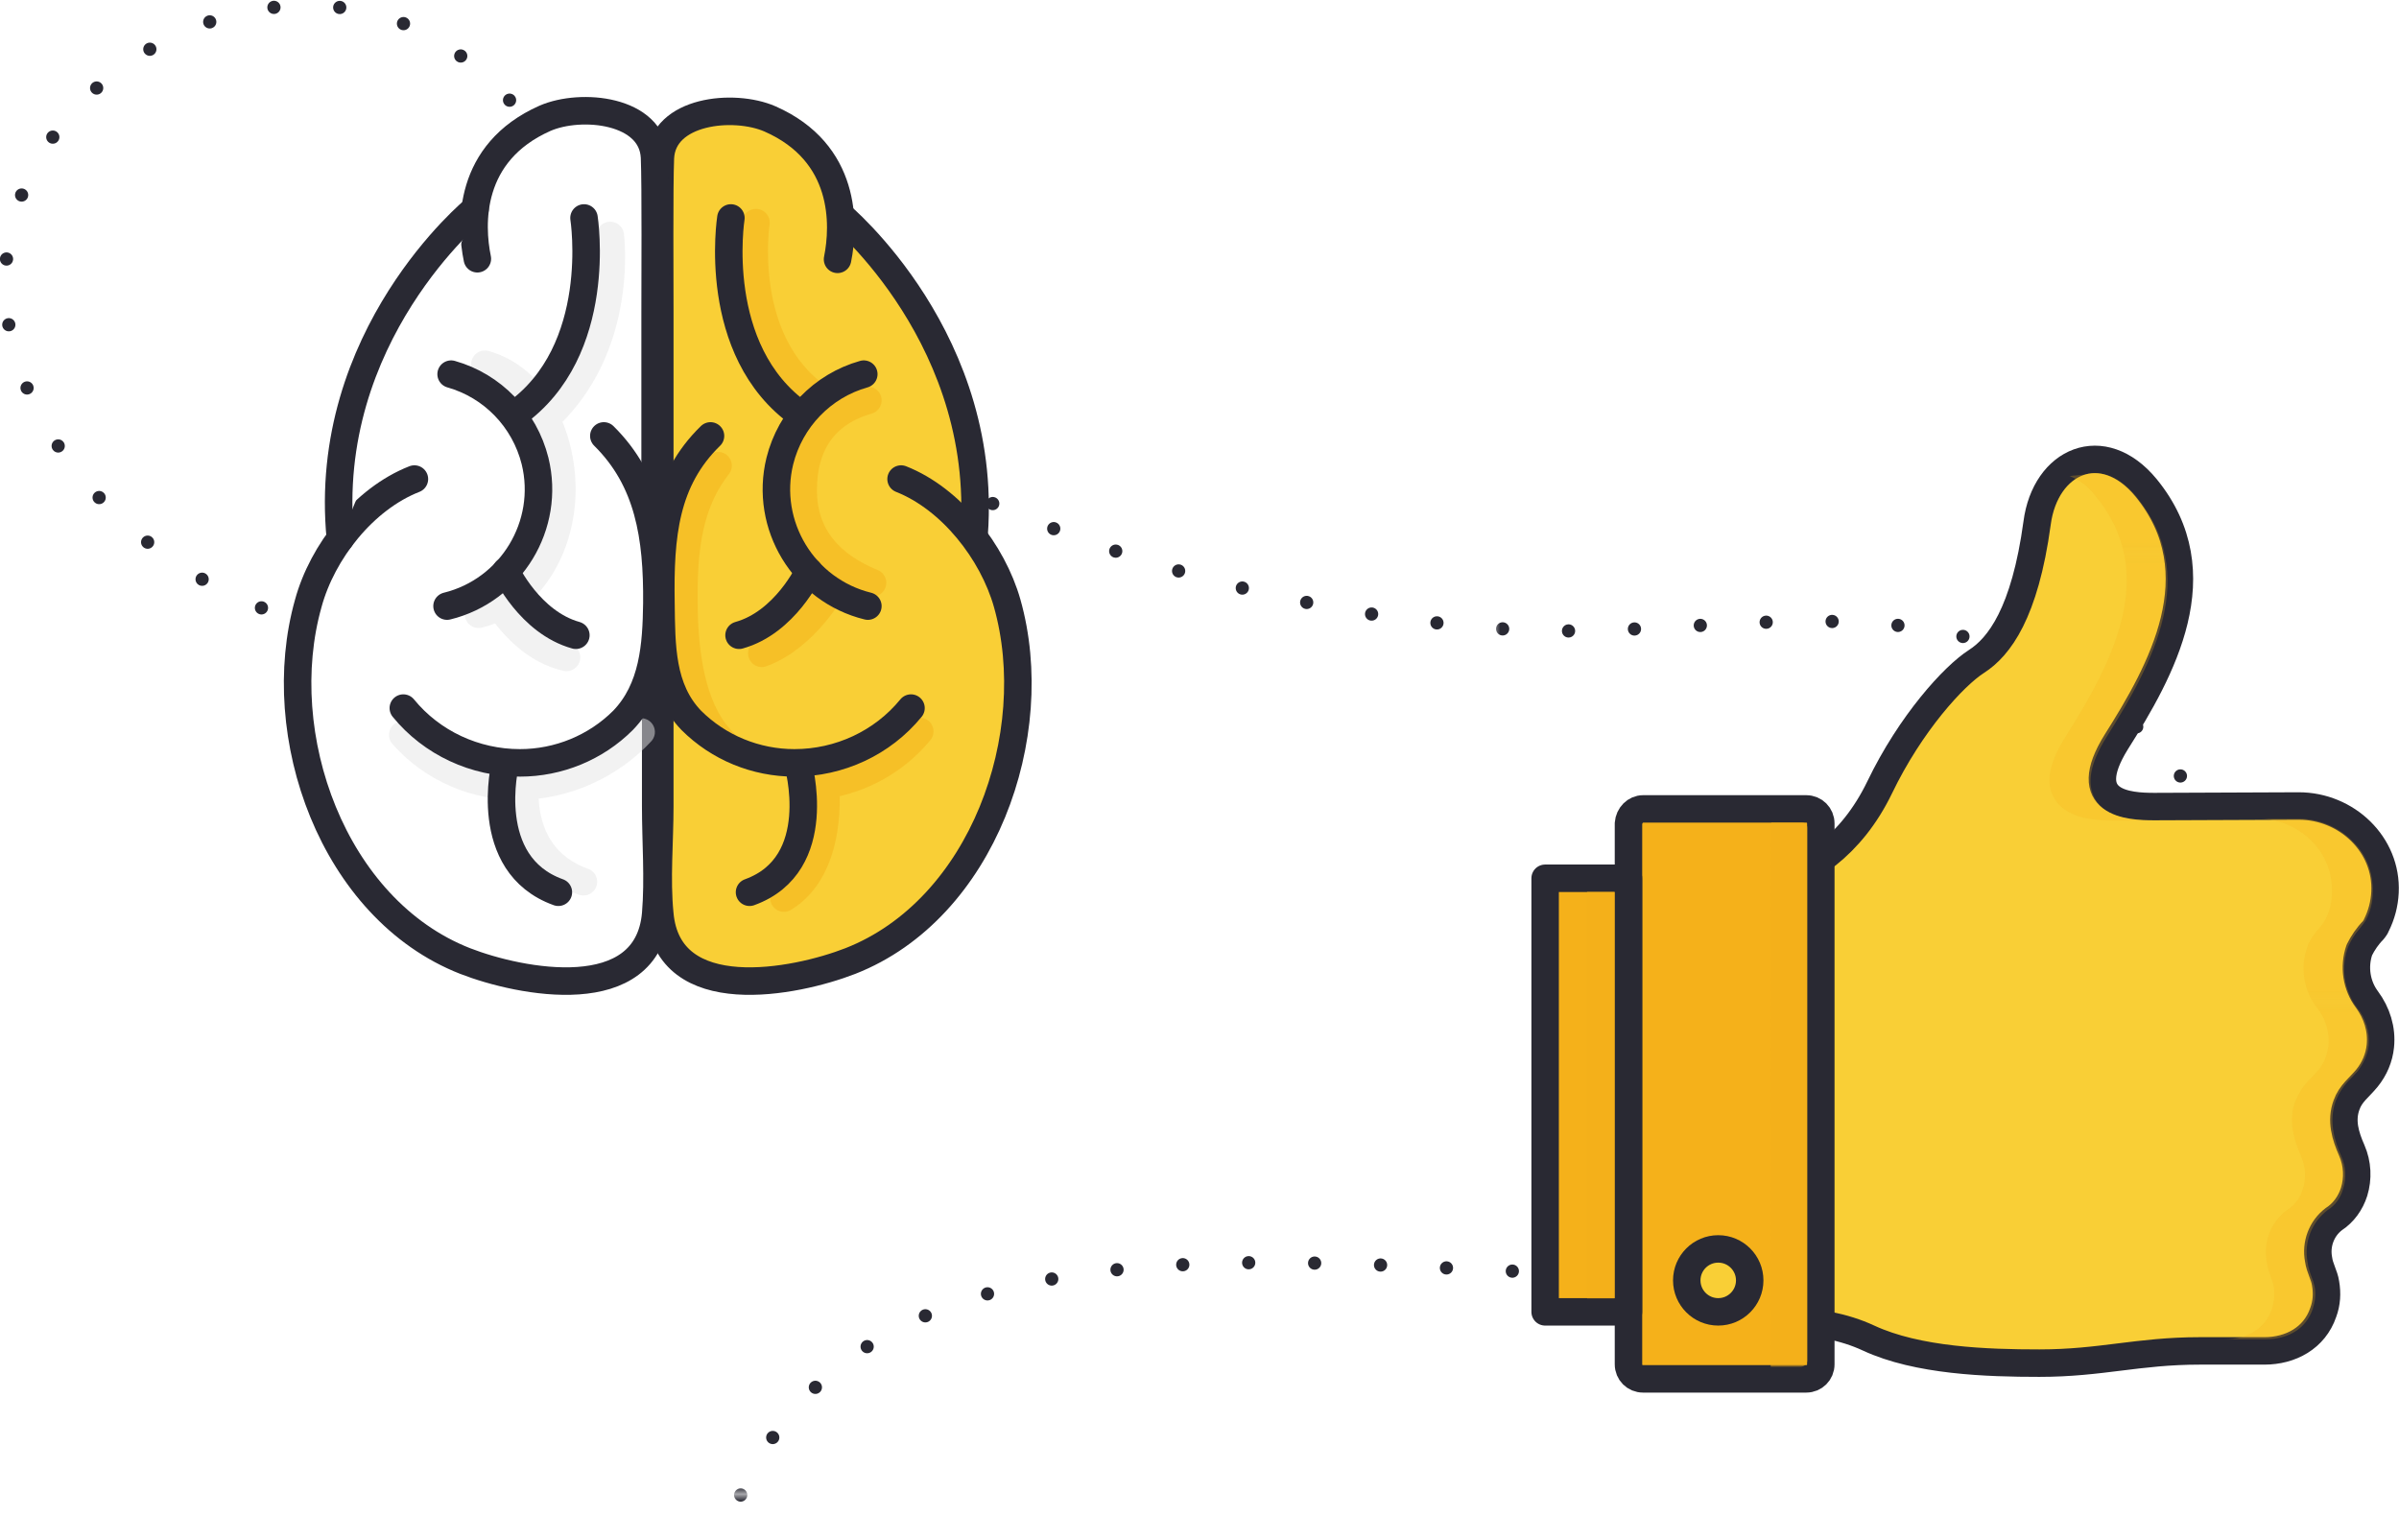 <?xml version="1.0" encoding="UTF-8"?> <!-- Generator: Adobe Illustrator 21.1.0, SVG Export Plug-In . SVG Version: 6.00 Build 0) --> <svg xmlns="http://www.w3.org/2000/svg" xmlns:xlink="http://www.w3.org/1999/xlink" id="Layer_1" x="0px" y="0px" width="411.6px" height="264.3px" viewBox="0 0 411.6 264.3" style="enable-background:new 0 0 411.6 264.3;" xml:space="preserve"> <style type="text/css"> .st0{fill:none;} .st1{fill:#F5B11A;} .st2{fill:#292933;} .st3{fill:none;stroke:url(#SVGID_1_);stroke-width:1.89;stroke-linecap:round;stroke-miterlimit:10;stroke-dasharray:0,9.43;} .st4{fill:none;stroke:url(#SVGID_2_);stroke-width:1.89;stroke-linecap:round;stroke-miterlimit:10;stroke-dasharray:0,9.43;} .st5{fill:#FFFFFF;} .st6{fill:#F9CF36;stroke:#292933;stroke-width:4.72;stroke-linecap:round;stroke-linejoin:round;} .st7{opacity:0.5;fill:none;stroke:#F5B219;stroke-width:4.72;stroke-linecap:round;stroke-linejoin:round;enable-background:new ;} .st8{fill:none;stroke:#292933;stroke-width:4.72;stroke-linecap:round;stroke-linejoin:round;} .st9{fill:#FFFFFF;stroke:#292933;stroke-width:4.72;stroke-linecap:round;stroke-linejoin:round;} .st10{opacity:0.5;} .st11{fill:none;stroke:#E5E5E5;stroke-width:4.72;stroke-linecap:round;stroke-linejoin:round;} .st12{fill:#F9CF36;stroke:#292933;stroke-width:4.71;stroke-linecap:round;stroke-linejoin:round;} .st13{fill:url(#SVGID_3_);} .st14{fill:url(#SVGID_4_);} .st15{fill:#F5B11A;stroke:#292933;stroke-width:4.71;stroke-linecap:round;stroke-linejoin:round;} .st16{opacity:0.5;fill:#F5B11A;enable-background:new ;} </style> <pattern y="264.3" width="42.8" height="42.8" patternUnits="userSpaceOnUse" id="Unnamed_Pattern_3" viewBox="0 -42.8 42.8 42.8" style="overflow:visible;"> <g> <rect y="-42.8" class="st0" width="42.8" height="42.8"></rect> <rect y="-42.8" class="st0" width="42.8" height="42.8"></rect> <rect y="-42.8" class="st1" width="42.8" height="42.8"></rect> </g> </pattern> <pattern y="264.3" width="110.4" height="110.4" patternUnits="userSpaceOnUse" id="Unnamed_Pattern_6" viewBox="0 -110.4 110.4 110.4" style="overflow:visible;"> <g> <rect y="-110.4" class="st0" width="110.4" height="110.4"></rect> <rect y="-110.4" class="st0" width="110.4" height="110.4"></rect> <rect y="-110.4" class="st2" width="110.4" height="110.4"></rect> </g> </pattern> <title>brain-thumb</title> <g> <g id="Layer_2"> <g id="SEO_Content"> <pattern id="SVGID_1_" xlink:href="#Unnamed_Pattern_6" patternTransform="matrix(1.2 0 0 -1.2 1855.19 -16876.143)"> </pattern> <path class="st3" d="M353.4,182c-5.6,84.7-197.1-16.9-228.9,81.3"></path> <pattern id="SVGID_2_" xlink:href="#Unnamed_Pattern_6" patternTransform="matrix(1.2 0 0 -1.2 1855.19 -16876.143)"> </pattern> <path class="st4" d="M55.7,107.5C25.5,101.5-5.3,70.7,2,39C8.4,11.6,42.2-6.6,69.1,4c20.1,7.9,32,32,43.3,49.8 c17.8,27.9,21.4,15.7,53,30.4c29.5,13.6,61.3,21.7,93.7,23.8c31.3,2,66.4-8.3,95.2,8c23.1,13,33.9,33.2,23.8,66.2"></path> <path class="st5" d="M78.1,40.9C61.8,61.4,58.5,77.4,59.2,86.6s4.4,30,4.4,30l48.8,21.5L111,34.7L78.1,40.9z"></path> <path class="st6" d="M123.4,19.4c18.3,0.2,20.5,17.3,20.5,17.3s26.5,21.8,23.1,56.5c0,0,18.1,26.2-6.6,59.8"></path> <path class="st6" d="M143.7,44.5c1.2-5.9,1.6-18.3-11.6-24.1c-6.2-2.7-18.4-1.5-18.8,6.7c-0.2,4.8-0.1,21.4-0.1,26.8v84.4 c0,6.1-0.6,12.5,0,18.5c1.4,16.1,23.2,11.8,32.7,8.1c22.7-8.9,33.3-38.8,26.9-61.4c-2.5-8.8-9.6-17.9-18.2-21.3"></path> <path class="st7" d="M142.7,101.1c0,0-4.6,8.3-12,11"></path> <path class="st7" d="M157.8,125.5c-4.1,5-9.9,8.2-16.2,9.2c0,0,1.6,14.1-7.1,19.4"></path> <path class="st8" d="M138.8,98c0,0-4.1,8.8-12,11"></path> <path class="st7" d="M124.5,127.7c-5.5-5.1-6.8-14.1-7.1-21.4c-0.3-10.5,0.2-19.2,5.8-26.4"></path> <path class="st8" d="M156.3,121.5c-4.9,6-12.3,9.4-20,9.4c-6.6,0-13-2.6-17.7-7.3c-5.2-5.4-5.1-12.8-5.2-20.1 c-0.2-11.7,0.7-21.1,8.5-28.7"></path> <path class="st9" d="M112.4,85.5V53.8c0-5.3,0.1-22-0.1-26.8c-0.4-8.2-12.6-9.4-18.8-6.7c-13.3,5.9-12.8,18.3-11.6,24.1"></path> <path class="st9" d="M71.1,82.2c-8.7,3.4-15.8,12.5-18.2,21.3c-6.4,22.6,4.2,52.5,26.9,61.4c9.5,3.7,31.3,8,32.7-8.1 c0.5-6,0-12.4,0-18.5v-20.5"></path> <g class="st10"> <path class="st11" d="M90.5,131.3c0,0-3.7,15.2,9.6,20"></path> <path class="st11" d="M69.1,126.1c5.1,5.8,12.6,9,20.3,8.8c7.8-0.2,15.3-3.6,20.6-9.3"></path> <path class="st11" d="M84.7,102.3c0,0,4.4,8.7,12.5,10.5"></path> <path class="st11" d="M104.7,40.4c0,0,2.8,20.9-13.1,33.2"></path> <path class="st11" d="M82.1,105.4c9-2.2,14.3-11.7,14.3-21.4c0-9.4-4.6-19.1-13.2-21.5"></path> </g> <path class="st9" d="M58.4,92.4C55,57.6,81.5,35.9,81.5,35.9"></path> <path class="st8" d="M100.2,37.4c0,0,3.6,22.8-11.9,33.7"></path> <path class="st8" d="M76.7,104c11-2.7,17.8-13.9,15.1-24.9c-1.8-7.2-7.3-12.9-14.4-14.9"></path> <path class="st8" d="M86.8,98c0,0,4.1,8.8,12,11"></path> <path class="st8" d="M69.2,121.5c4.9,6,12.3,9.4,20,9.4c6.6,0,13-2.6,17.7-7.3c5.2-5.4,5.7-12.8,5.8-20.1 c0.1-11.4-1.4-21.1-9.1-28.7"></path> <path class="st8" d="M136.9,131c0,0,5,17.3-8.3,22.1"></path> <path class="st8" d="M86.7,131c0,0-4.3,17.3,9.1,22.1"></path> <path class="st7" d="M129.7,38.2c0,0-3.1,20.3,10.7,30"></path> <path class="st8" d="M125.4,37.4c0,0-3.6,22.8,11.9,33.7"></path> <path class="st7" d="M149.7,100c-7.1-2.9-11.9-7.9-11.9-15.9s3.8-13.3,11.1-15.4"></path> <path class="st8" d="M148.9,104c-11-2.7-17.8-13.9-15.1-24.9c1.8-7.2,7.3-12.9,14.4-14.9"></path> <path class="st12" d="M292.1,153.2v73.4c9.4-0.1,19.9-1,28.5,3c8.4,3.9,20.3,4.3,29.3,4.3c10.6,0,16.9-2.1,27.5-2.1h11.1 c4.5,0,8.6-2.2,10.1-6.6c0.6-1.6,0.7-3.3,0.4-5c-0.2-1.4-1-2.6-1.2-4.1c-0.5-2.6,0.5-5.3,2.6-6.9c1.7-1.1,2.9-2.8,3.5-4.7 c0.7-2.3,0.6-4.8-0.4-7.1c-1.1-2.5-1.9-5.1-0.9-7.8c0.7-2,2.2-3,3.5-4.6c1.3-1.6,2.1-3.5,2.3-5.5c0.3-2.9-0.6-5.7-2.3-8 c-1.8-2.4-2.3-5.6-1.3-8.5c0.6-1.2,1.4-2.4,2.4-3.4c0.2-0.3,0.4-0.5,0.5-0.8c0.9-1.8,1.4-3.7,1.5-5.7c0.4-8.2-6.6-14.8-14.8-14.8 l-24.8,0.1c-4.4,0-13.1-0.5-6.5-11.1c7.7-12.2,17.1-28.9,5.1-43.6c-7.4-9-17.3-4.7-18.7,6.1c-2.1,15.4-6.5,21.2-10.4,23.7 s-11.3,10.6-16.6,21.6C312.6,155.6,292.1,153.2,292.1,153.2"></path> <g class="st10"> <pattern id="SVGID_3_" xlink:href="#Unnamed_Pattern_3" patternTransform="matrix(1.79 0 0 -1.79 7112.155 -22754.711)" class="st10"> </pattern> <path class="st13" d="M359.6,85.2c10.8,13.2,3,28.2-5.2,41.2c-2.8,4.4-3.5,7.9-2,10.5c1.9,3.4,6.5,3.9,10.3,3.9h5.9 c-3.6-0.1-7.5-0.7-9.2-3.8c-1.4-2.6-0.8-6,2-10.5c8.2-13,16-27.9,5.2-41.2c-2.7-3.3-5.9-4.7-8.8-3.9c-0.3,0.1-2.4,0.2-2.7,0.3 C356.9,82.4,358.4,83.6,359.6,85.2z"></path> <pattern id="SVGID_4_" xlink:href="#Unnamed_Pattern_3" patternTransform="matrix(1.79 0 0 -1.79 7112.155 -22754.711)" class="st10"> </pattern> <path class="st14" d="M402.9,162.4c0.5-1.1,1.1-2.1,1.9-3c0.2-0.3,0.5-0.6,0.7-0.9c0.1-0.2,0.3-0.4,0.4-0.6 c0.8-1.5,1.2-3.1,1.2-4.8c0.1-3.2-1-6.3-3.3-8.6c-2.4-2.5-5.8-4-9.3-4h-0.1h-6.5c3.4,0.1,6.6,1.6,8.9,4c2.2,2.3,3.4,5.4,3.3,8.6 c0,1.7-0.4,3.3-1.2,4.8c-0.1,0.2-0.2,0.4-0.4,0.6c-0.2,0.3-0.5,0.6-0.7,0.9c-0.8,0.9-1.5,1.9-1.9,3c-1.3,3.5-0.7,7.5,1.6,10.5 c1.5,1.8,2.2,4.2,2,6.5c-0.2,1.6-0.8,3.2-1.9,4.4c-0.4,0.4-0.7,0.8-1.1,1.2c-1.2,1.1-2.1,2.5-2.7,4c-1.3,3.5-0.1,6.8,1,9.4 c0.8,1.8,0.9,3.8,0.3,5.6c-0.4,1.5-1.4,2.8-2.7,3.6c-2.8,2.1-4.1,5.5-3.5,8.9c0.1,0.9,0.4,1.7,0.7,2.6c0.2,0.5,0.4,1,0.5,1.6 c0.2,1.3,0.1,2.6-0.3,3.9c-1.1,3.3-4.2,5.2-8.1,5.2h7c4,0,7-1.9,8.1-5.2c0.4-1.3,0.6-2.6,0.3-3.9c-0.1-0.5-0.3-1.1-0.5-1.6 c-0.3-0.8-0.6-1.7-0.7-2.6c-0.6-3.4,0.7-6.8,3.5-8.9c1.3-0.8,2.2-2.1,2.6-3.6c0.6-1.8,0.5-3.8-0.3-5.6c-1.1-2.5-2.2-5.8-1-9.4 c0.6-1.5,1.5-2.9,2.7-4c0.4-0.4,0.7-0.8,1.1-1.2c1-1.3,1.7-2.8,1.9-4.4c0.2-2.3-0.5-4.7-2-6.5 C402.1,169.8,401.6,165.9,402.9,162.4z"></path> </g> <path class="st15" d="M281.9,138.8h28c1.4,0,2.5,1.1,2.5,2.5v92.8c0,1.4-1.1,2.5-2.5,2.5h-28c-1.4,0-2.5-1.1-2.5-2.5v-92.8 C279.5,139.9,280.6,138.8,281.9,138.8z"></path> <rect x="265.1" y="150.7" class="st15" width="14.3" height="74.4"></rect> <path class="st16" d="M303.9,141.1h5.2c0.6,0,1,0.4,1,1v91.3c0,0.6-0.5,1.1-1.1,1.1h-5.2l0,0L303.9,141.1L303.9,141.1 L303.9,141.1z"></path> <rect x="272.3" y="153" class="st16" width="4.7" height="69.8"></rect> <circle class="st12" cx="294.8" cy="219.7" r="5.4"></circle> </g> </g> </g> </svg> 